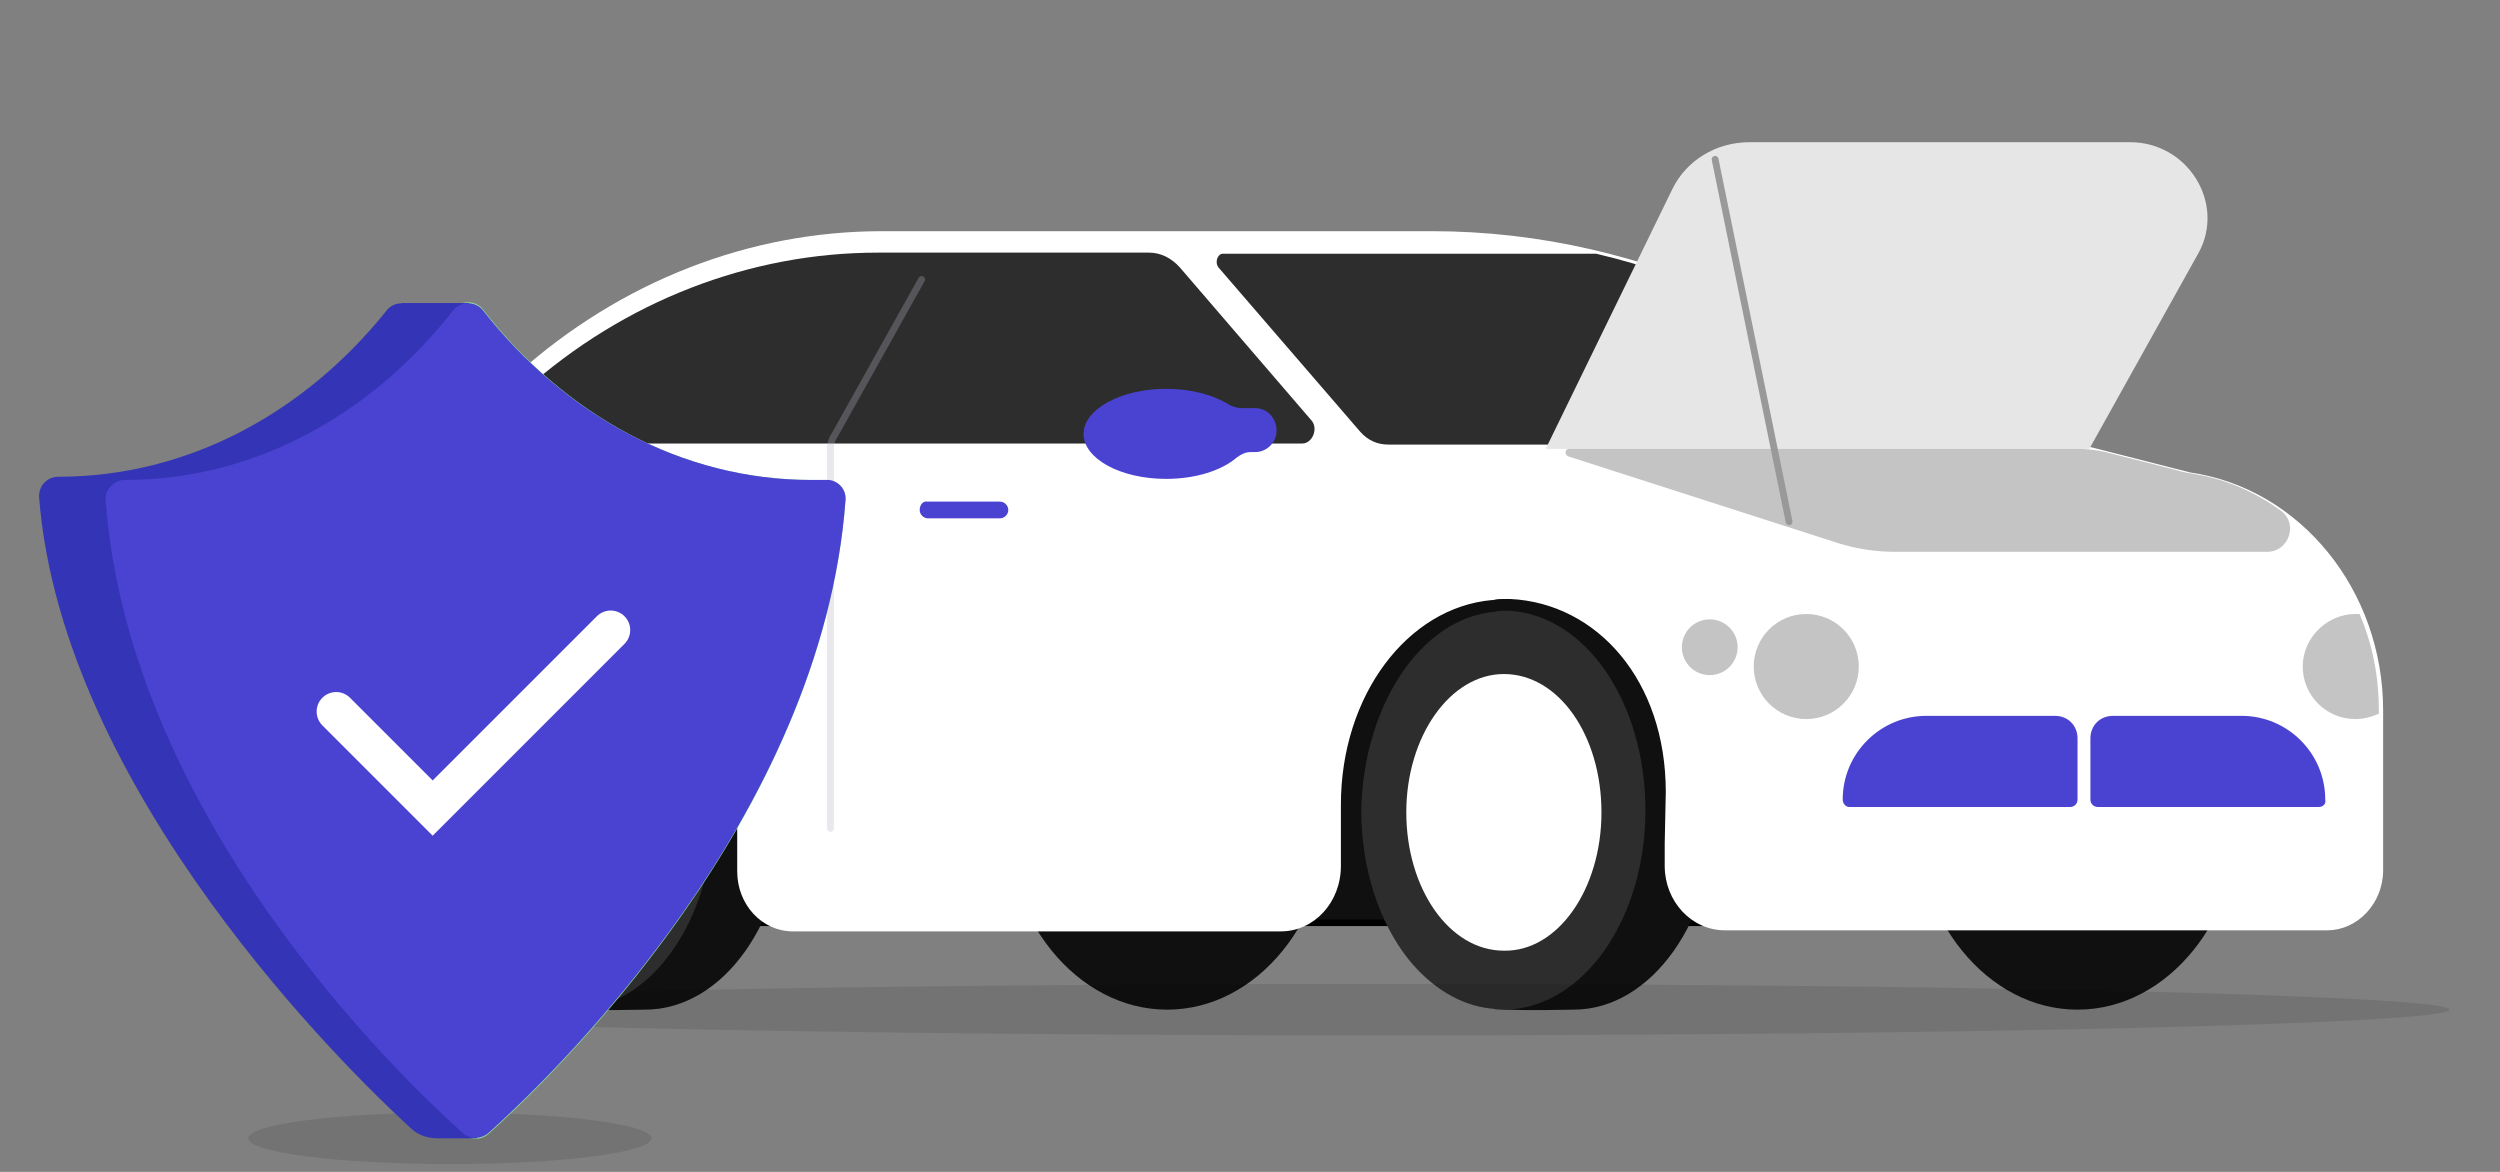 <svg width="320" height="150" viewBox="0 0 320 150" fill="none" xmlns="http://www.w3.org/2000/svg">
<rect x="0" y="0" width="320" height="150" fill="#808080" stroke="none"/>
<path d="M51.402 73.238H216.789L217.75 118.119H95.185L52.912 110.158L51.402 73.238Z" fill="#101010" stroke="black" stroke-width="0.835" stroke-miterlimit="10"/>
<path d="M191.261 78.179C191.947 78.179 192.496 78.179 193.182 78.179C197.025 78.179 200.182 78.179 201.417 78.179C211.437 78.179 219.534 89.57 219.534 103.707C219.534 117.707 211.437 129.236 201.417 129.236C199.907 129.236 196.476 129.373 193.045 129.236C192.496 129.236 191.81 129.099 191.261 129.099" fill="#101010"/>
<path d="M72.127 129.099C72.676 129.236 73.225 129.236 73.774 129.236C77.617 129.373 81.186 129.236 82.558 129.236C92.578 129.236 100.675 117.844 100.675 103.707C100.675 89.57 92.578 78.179 82.558 78.179C80.911 78.179 77.48 78.041 73.774 78.179C73.088 78.179 72.539 78.316 71.853 78.316" fill="#101010"/>
<path d="M91.342 103.707C91.342 89.708 83.244 78.179 73.225 78.179C63.206 78.179 55.108 89.57 55.108 103.707C55.108 117.707 63.206 129.236 73.225 129.236C83.244 129.236 91.342 117.707 91.342 103.707Z" fill="#2D2D2D"/>
<path d="M85.99 103.57C85.99 93.551 80.225 85.316 73.088 85.316C65.951 85.316 60.186 93.414 60.186 103.57C60.186 113.727 65.951 121.824 73.088 121.824C80.225 121.824 85.99 113.589 85.99 103.57Z" fill="white"/>
<path d="M286.787 103.707C286.787 89.708 277.454 78.179 265.925 78.179C254.396 78.179 245.063 89.57 245.063 103.707C245.063 117.707 254.396 129.236 265.925 129.236C277.454 129.236 286.787 117.707 286.787 103.707Z" fill="#101010"/>
<path d="M170.261 103.707C170.261 89.708 160.928 78.179 149.399 78.179C137.87 78.179 128.537 89.57 128.537 103.707C128.537 117.707 137.87 129.236 149.399 129.236C160.928 129.236 170.261 117.707 170.261 103.707Z" fill="#101010"/>
<path d="M41.246 98.904C41.246 109.609 45.775 114.276 51.677 114.276H52.226C52.638 114.276 53.049 113.864 53.049 113.452V103.021C53.049 88.61 62.245 76.806 73.774 76.806C82.421 76.806 89.695 83.394 92.852 92.865C93.95 96.021 94.362 99.178 94.362 102.472V111.531C94.362 115.785 97.518 119.217 101.499 119.217H163.948C168.202 119.217 171.634 115.511 171.634 110.844V110.295C171.634 110.158 171.634 110.158 171.634 110.158V103.021C171.634 89.022 180.143 77.767 190.986 76.806H191.123C191.672 76.669 191.947 76.669 192.496 76.669C192.77 76.669 193.045 76.669 193.319 76.669C204.437 77.218 213.221 87.1 213.221 101.374L213.083 107.962V110.844C213.083 115.374 216.515 119.079 220.769 119.079H297.904C301.747 119.079 305.041 115.648 305.041 111.393V108.648V107.962V90.943C305.041 75.571 294.473 62.532 280.336 60.473L257.69 54.709C256.729 54.572 255.906 54.16 254.945 53.748L223.377 38.788C210.613 32.749 197.025 29.592 183.3 29.592H112.89C95.871 29.592 79.401 36.043 66.225 47.846L52.912 59.924C47.559 65.003 42.618 72.002 41.657 79.551" fill="white"/>
<path d="M117.282 65.277C117.282 66.101 117.969 66.787 118.792 66.787H127.988C128.812 66.787 129.498 66.101 129.498 65.277C129.498 64.454 128.812 63.767 127.988 63.767H118.792C117.969 63.63 117.282 64.316 117.282 65.277Z" fill="#4A43D2" stroke="white" stroke-width="0.877" stroke-miterlimit="10"/>
<path d="M191.261 78.316C191.81 78.179 192.084 78.179 192.496 78.179C192.77 78.179 193.045 78.179 193.182 78.179C202.927 78.728 210.613 89.845 210.613 103.707C210.613 117.57 202.79 128.824 192.908 129.236C192.77 129.236 192.633 129.236 192.496 129.236C191.947 129.236 191.535 129.236 190.986 129.099H190.849C186.869 128.687 183.163 126.354 180.281 122.785C176.575 118.119 174.241 111.256 174.241 103.707C174.516 90.257 181.928 79.139 191.261 78.316Z" fill="#2D2D2D"/>
<path d="M204.986 103.982C204.986 94.1 199.496 86.276 192.496 86.276C185.633 86.276 180.006 94.237 180.006 103.982C180.006 113.727 185.496 121.687 192.496 121.687C199.358 121.824 204.986 113.864 204.986 103.982Z" fill="white"/>
<path d="M167.928 53.885L151.046 34.258C149.948 33.023 148.576 32.337 147.066 32.337H112.342C96.009 32.337 79.95 38.513 67.186 49.905L63.069 53.611C61.833 54.709 62.52 56.768 64.167 56.768H166.693C167.928 56.768 168.752 54.983 167.928 53.885Z" fill="#2D2D2D"/>
<path d="M155.987 34.258L174.104 55.258C175.065 56.356 176.3 56.905 177.673 56.905H179.045H254.533H264.827L257.141 54.983C256.18 54.846 255.356 54.434 254.396 54.023L222.828 39.062C216.926 36.18 210.75 33.984 204.299 32.474H182.476H178.908H156.536C155.85 32.474 155.438 33.572 155.987 34.258Z" fill="#2D2D2D"/>
<path opacity="0.3" d="M106.302 106.041V57.454C106.302 56.905 106.44 56.219 106.851 55.67L117.969 35.768" stroke="#B5B3C3" stroke-width="0.877" stroke-miterlimit="10" stroke-linecap="round"/>
<path opacity="0.1" d="M176.849 132.53C252.348 132.53 313.551 131.055 313.551 129.236C313.551 127.417 252.348 125.942 176.849 125.942C101.351 125.942 40.148 127.417 40.148 129.236C40.148 131.055 101.351 132.53 176.849 132.53Z" fill="black"/>
<path d="M272.65 18.2H223.926C219.671 18.2 215.828 20.534 214.044 24.239L197.849 57.454H267.435L281.434 32.337C284.866 26.023 280.062 18.2 272.65 18.2Z" fill="#E6E6E6"/>
<path d="M242.455 70.63H290.218C292.963 70.63 294.198 67.061 292.002 65.414C288.846 63.081 285.14 61.434 281.297 60.748C280.473 60.611 279.513 60.473 278.689 60.199L269.493 57.866C268.258 57.591 267.16 57.454 265.925 57.454H200.868C200.319 57.454 200.182 58.14 200.731 58.415L235.318 69.532C237.514 70.218 239.985 70.63 242.455 70.63Z" fill="#C4C4C4"/>
<path d="M229.005 66.787L219.534 20.396" stroke="#999999" stroke-width="0.877" stroke-miterlimit="10" stroke-linecap="round" stroke-linejoin="round"/>
<path d="M231.2 92.041C234.915 92.041 237.926 89.03 237.926 85.316C237.926 81.602 234.915 78.591 231.2 78.591C227.486 78.591 224.475 81.602 224.475 85.316C224.475 89.03 227.486 92.041 231.2 92.041Z" fill="#C4C4C4"/>
<path d="M218.848 86.414C220.819 86.414 222.417 84.816 222.417 82.845C222.417 80.874 220.819 79.277 218.848 79.277C216.877 79.277 215.28 80.874 215.28 82.845C215.28 84.816 216.877 86.414 218.848 86.414Z" fill="#C4C4C4"/>
<path d="M294.748 85.316C294.748 89.022 297.767 92.041 301.473 92.041C302.571 92.041 303.532 91.766 304.492 91.355V90.943C304.492 86.551 303.669 82.433 302.022 78.591C301.885 78.591 301.61 78.591 301.473 78.591C297.904 78.591 294.748 81.61 294.748 85.316Z" fill="#C4C4C4"/>
<path d="M236.691 103.296H264.964C265.513 103.296 265.925 102.884 265.925 102.335V94.511C265.925 92.865 264.69 91.629 263.043 91.629H246.573C240.671 91.629 235.867 96.433 235.867 102.335C235.867 102.884 236.279 103.296 236.691 103.296Z" fill="#4A43D2"/>
<path d="M296.806 103.296H268.533C267.984 103.296 267.572 102.884 267.572 102.335V94.511C267.572 92.865 268.807 91.629 270.454 91.629H286.924C292.826 91.629 297.63 96.433 297.63 102.335C297.767 102.884 297.355 103.296 296.806 103.296Z" fill="#4A43D2"/>
<path d="M160.654 52.238H159.007C158.458 52.238 157.909 52.101 157.36 51.827C155.438 50.591 152.556 49.768 149.262 49.768C143.497 49.768 138.694 52.376 138.694 55.532C138.694 58.689 143.36 61.297 149.262 61.297C153.105 61.297 156.399 60.199 158.32 58.552C158.869 58.14 159.418 57.866 160.105 57.866H160.654C162.163 57.866 163.399 56.63 163.399 55.121C163.399 53.474 162.163 52.238 160.654 52.238Z" fill="#4A43D2"/>
<path d="M60.873 119.628C61.422 119.766 61.971 119.766 62.52 119.766C66.363 119.903 69.931 119.766 71.304 119.766C81.323 119.766 89.421 108.374 89.421 94.237C89.421 80.1 81.323 68.709 71.304 68.709C69.656 68.709 66.225 68.571 62.52 68.709C61.833 68.709 61.284 68.846 60.598 68.846" fill="#101010"/>
<path d="M80.225 94.237C80.225 80.238 72.127 68.709 62.108 68.709C52.088 68.709 43.991 80.1 43.991 94.237C43.991 108.237 52.088 119.766 62.108 119.766C72.127 119.766 80.225 108.237 80.225 94.237Z" fill="#2D2D2D"/>
<path d="M74.872 94.1C74.872 84.081 69.108 75.846 61.971 75.846C54.834 75.846 49.069 83.943 49.069 94.1C49.069 104.256 54.834 112.354 61.971 112.354C68.97 112.217 74.872 104.119 74.872 94.1Z" fill="white"/>
<path opacity="0.1" d="M57.578 149C71.829 149 83.382 147.525 83.382 145.706C83.382 143.887 71.829 142.412 57.578 142.412C43.328 142.412 31.775 143.887 31.775 145.706C31.775 147.525 43.328 149 57.578 149Z" fill="black"/>
<path d="M103.832 61.434C87.225 61.434 72.264 53.062 61.833 39.611C60.873 38.376 58.951 38.376 57.99 39.611C47.559 52.925 32.599 61.434 15.992 61.434C14.619 61.434 13.384 62.532 13.521 64.042C16.541 104.805 51.265 138.02 59.225 145.157C60.186 145.981 61.559 145.981 62.52 145.157C70.48 138.02 105.204 104.805 108.224 64.042C108.361 62.532 107.126 61.434 105.616 61.434C105.067 61.434 104.381 61.434 103.832 61.434Z" fill="#8DDB93"/>
<path d="M95.322 61.022C78.715 61.022 63.755 52.787 53.324 39.749C52.363 38.513 50.442 38.513 49.481 39.749C39.05 52.787 24.089 61.022 7.482 61.022C5.972 61.022 4.874 62.258 5.012 63.767C8.031 101.374 44.403 136.922 52.5 144.334C53.461 145.294 54.696 145.706 56.069 145.706H61.01C61.01 145.706 87.499 105.492 88.872 71.179C87.362 71.316 96.969 61.022 95.322 61.022Z" fill="#3434B7"/>
<path d="M60.049 38.788H51.402V45.65H60.049V38.788Z" fill="#3434B7"/>
<path d="M103.832 61.434C87.225 61.434 72.264 53.062 61.833 39.749C60.873 38.513 58.951 38.513 57.99 39.749C47.559 53.062 32.599 61.434 15.992 61.434C14.619 61.434 13.384 62.669 13.521 64.042C16.541 104.668 51.265 137.883 59.225 145.02C60.186 145.843 61.559 145.843 62.52 145.02C70.48 137.883 105.204 104.668 108.224 64.042C108.361 62.532 107.126 61.297 105.616 61.434C104.93 61.434 104.381 61.434 103.832 61.434Z" fill="#4A43D2"/>
<path d="M43.03 91.08L55.383 103.433L78.166 80.649" stroke="white" stroke-width="5" stroke-miterlimit="10" stroke-linecap="round"/>
</svg>
